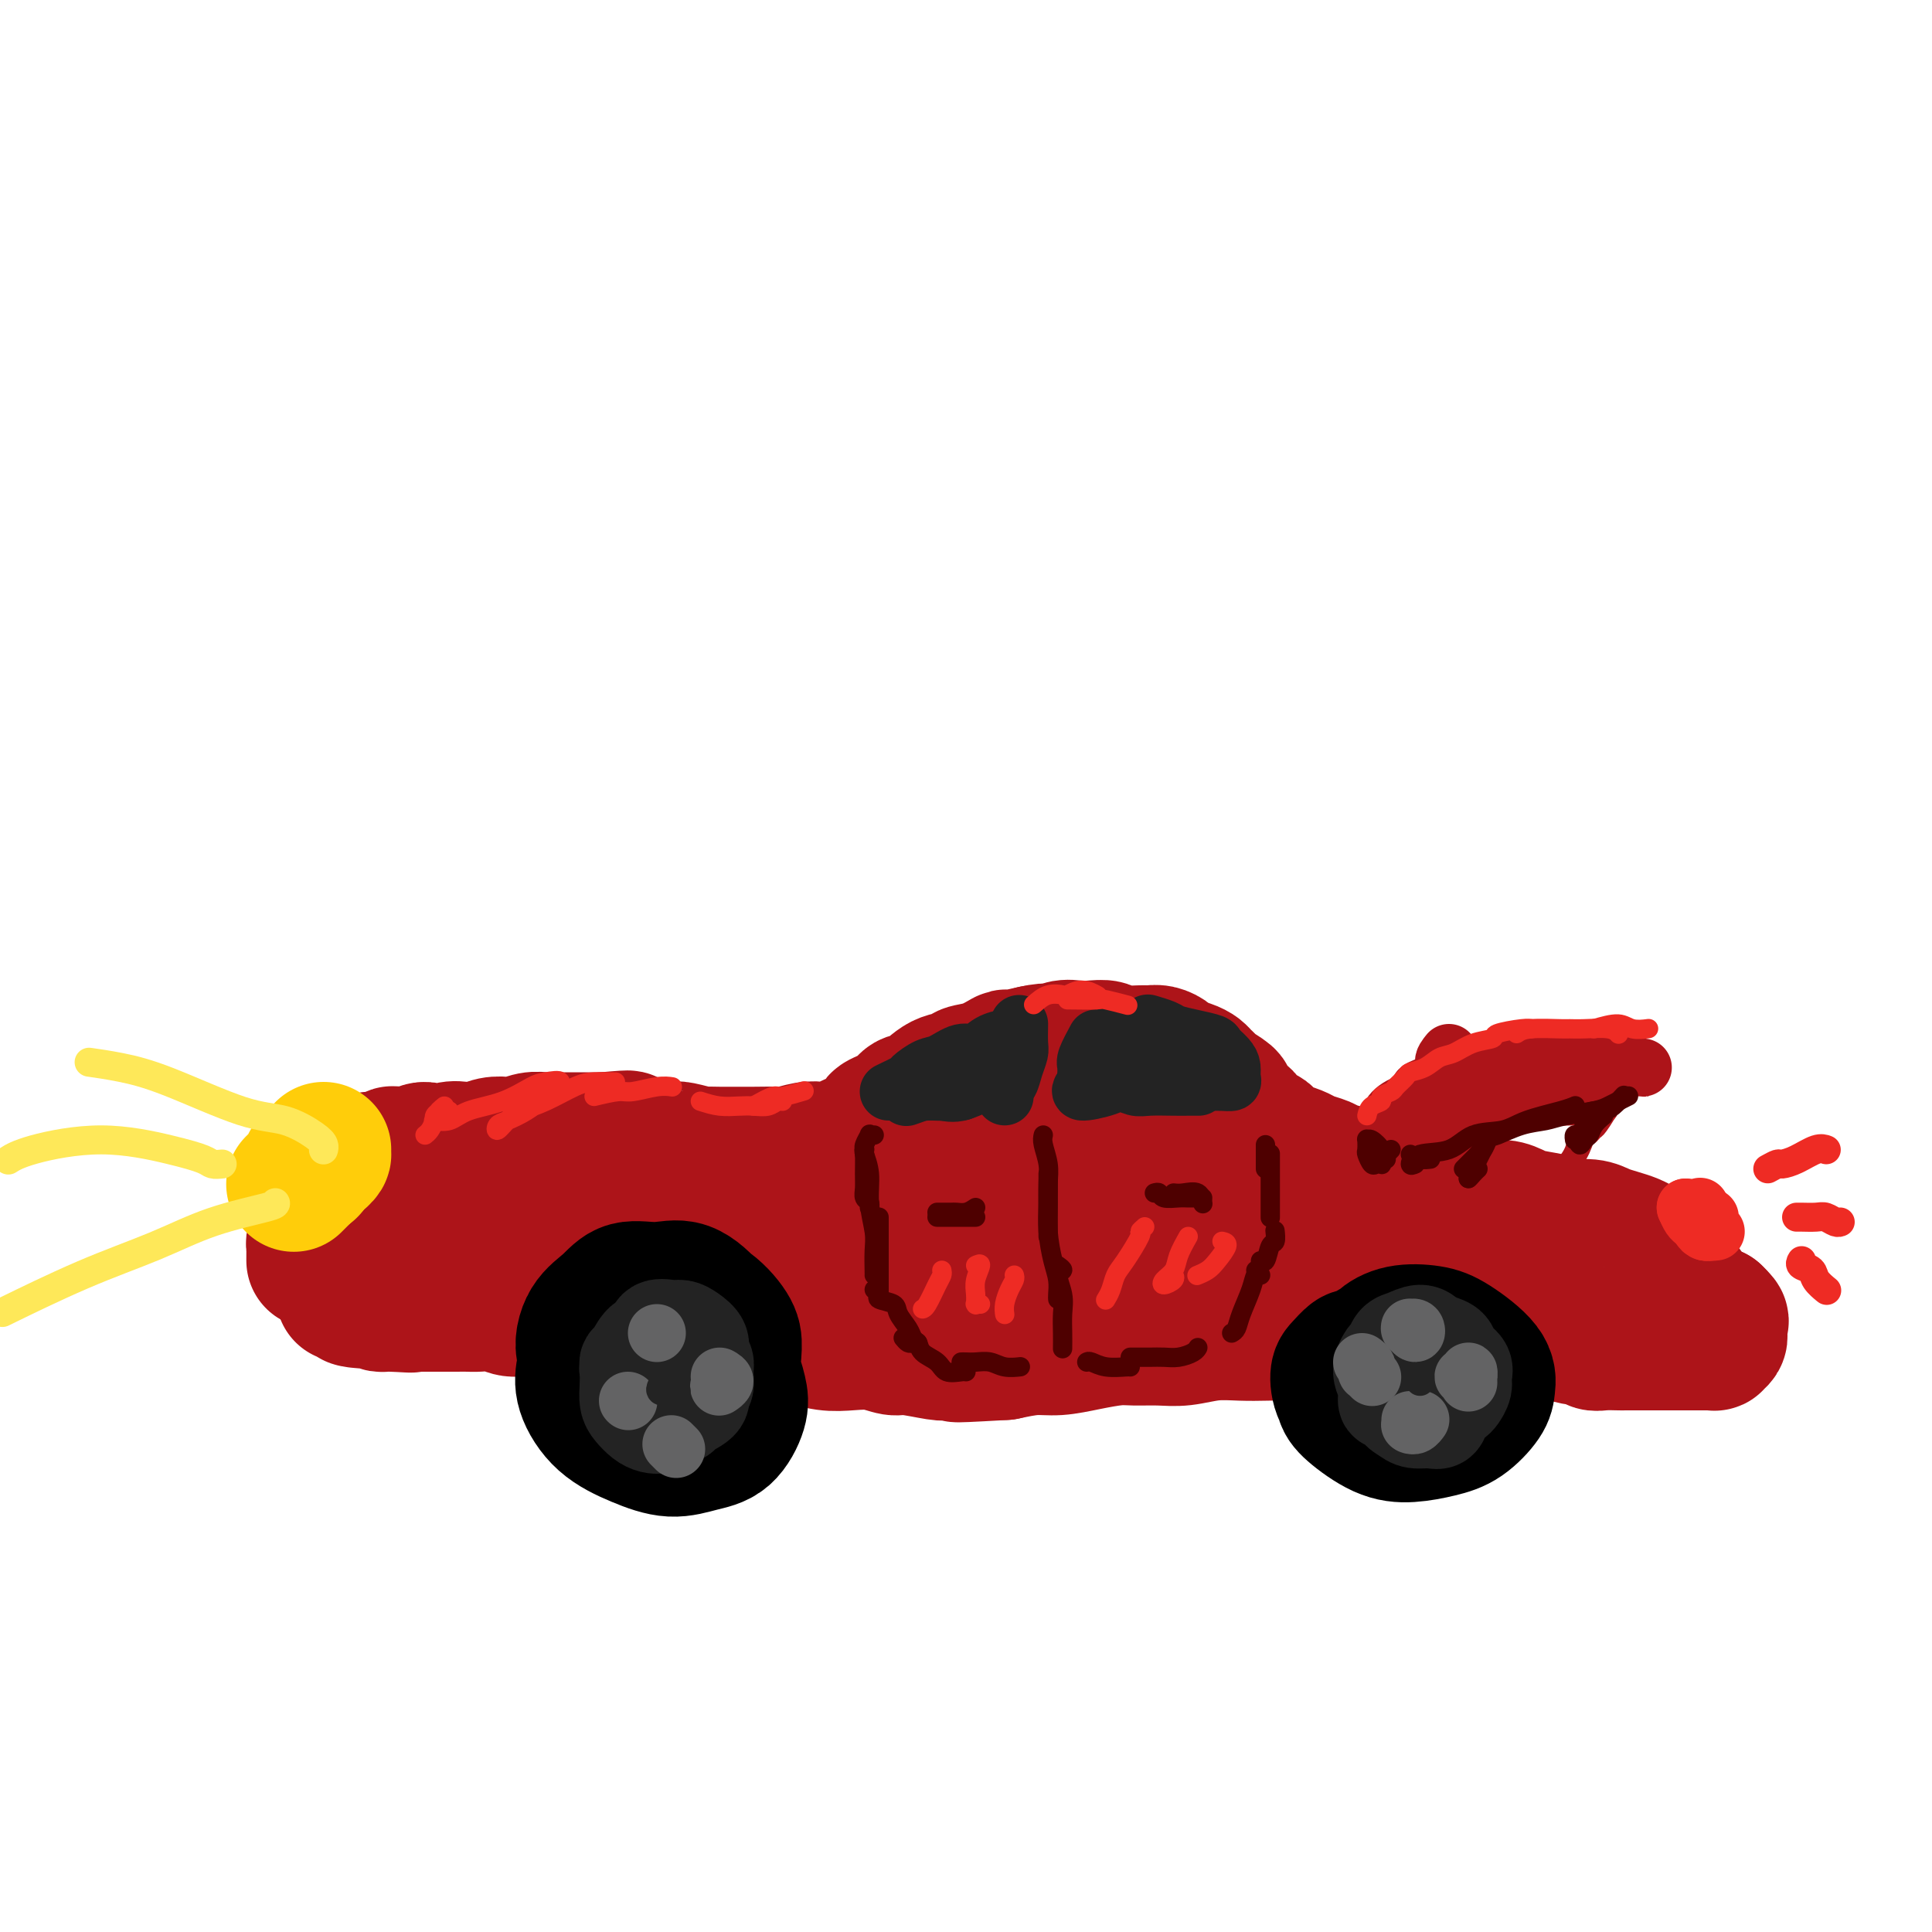 <svg viewBox='0 0 400 400' version='1.1' xmlns='http://www.w3.org/2000/svg' xmlns:xlink='http://www.w3.org/1999/xlink'><g fill='none' stroke='rgb(173,20,25)' stroke-width='28' stroke-linecap='round' stroke-linejoin='round'><path d='M65,261c0.002,-0.334 0.003,-0.669 0,-1c-0.003,-0.331 -0.012,-0.659 0,-1c0.012,-0.341 0.044,-0.695 0,-1c-0.044,-0.305 -0.162,-0.560 0,-1c0.162,-0.440 0.606,-1.064 1,-2c0.394,-0.936 0.738,-2.185 1,-3c0.262,-0.815 0.440,-1.195 1,-2c0.560,-0.805 1.501,-2.034 2,-3c0.499,-0.966 0.556,-1.669 1,-2c0.444,-0.331 1.275,-0.288 2,-1c0.725,-0.712 1.345,-2.177 2,-3c0.655,-0.823 1.347,-1.004 2,-1c0.653,0.004 1.267,0.192 2,0c0.733,-0.192 1.585,-0.765 2,-1c0.415,-0.235 0.393,-0.133 1,0c0.607,0.133 1.842,0.298 3,0c1.158,-0.298 2.239,-1.060 3,-1c0.761,0.060 1.204,0.940 2,1c0.796,0.060 1.946,-0.702 3,-1c1.054,-0.298 2.011,-0.131 3,0c0.989,0.131 2.011,0.228 3,0c0.989,-0.228 1.944,-0.779 3,-1c1.056,-0.221 2.211,-0.112 3,0c0.789,0.112 1.211,0.226 2,0c0.789,-0.226 1.943,-0.793 3,-1c1.057,-0.207 2.015,-0.056 3,0c0.985,0.056 1.996,0.015 3,0c1.004,-0.015 2.001,-0.004 3,0c0.999,0.004 2.000,0.001 3,0c1.000,-0.001 2.000,-0.001 3,0'/><path d='M125,236c8.332,-0.762 4.162,-0.165 3,0c-1.162,0.165 0.683,-0.100 2,0c1.317,0.100 2.105,0.567 3,1c0.895,0.433 1.898,0.834 3,1c1.102,0.166 2.304,0.097 3,0c0.696,-0.097 0.885,-0.222 2,0c1.115,0.222 3.157,0.792 4,1c0.843,0.208 0.489,0.056 1,0c0.511,-0.056 1.889,-0.014 3,0c1.111,0.014 1.957,0.000 3,0c1.043,-0.000 2.284,0.014 4,0c1.716,-0.014 3.905,-0.055 5,0c1.095,0.055 1.094,0.208 2,0c0.906,-0.208 2.718,-0.777 4,-1c1.282,-0.223 2.032,-0.100 3,0c0.968,0.100 2.152,0.178 3,0c0.848,-0.178 1.358,-0.610 2,-1c0.642,-0.390 1.415,-0.737 2,-1c0.585,-0.263 0.981,-0.442 2,-1c1.019,-0.558 2.660,-1.495 3,-2c0.340,-0.505 -0.619,-0.577 0,-1c0.619,-0.423 2.818,-1.198 4,-2c1.182,-0.802 1.347,-1.630 2,-2c0.653,-0.370 1.794,-0.283 3,-1c1.206,-0.717 2.478,-2.238 4,-3c1.522,-0.762 3.294,-0.764 4,-1c0.706,-0.236 0.347,-0.707 1,-1c0.653,-0.293 2.319,-0.408 4,-1c1.681,-0.592 3.376,-1.659 4,-2c0.624,-0.341 0.178,0.046 1,0c0.822,-0.046 2.911,-0.523 5,-1'/><path d='M214,218c3.763,-0.868 3.670,-0.037 4,0c0.330,0.037 1.082,-0.718 2,-1c0.918,-0.282 2.000,-0.090 3,0c1.000,0.090 1.916,0.077 3,0c1.084,-0.077 2.334,-0.218 3,0c0.666,0.218 0.746,0.793 2,1c1.254,0.207 3.682,0.044 5,0c1.318,-0.044 1.525,0.030 2,0c0.475,-0.030 1.216,-0.163 2,0c0.784,0.163 1.610,0.621 2,1c0.390,0.379 0.343,0.679 1,1c0.657,0.321 2.019,0.662 3,1c0.981,0.338 1.581,0.672 2,1c0.419,0.328 0.658,0.650 1,1c0.342,0.350 0.787,0.727 1,1c0.213,0.273 0.193,0.440 1,1c0.807,0.560 2.440,1.511 3,2c0.560,0.489 0.048,0.516 0,1c-0.048,0.484 0.367,1.426 1,2c0.633,0.574 1.483,0.779 2,1c0.517,0.221 0.700,0.458 1,1c0.300,0.542 0.716,1.388 1,2c0.284,0.612 0.436,0.990 1,1c0.564,0.010 1.539,-0.348 2,0c0.461,0.348 0.407,1.403 1,2c0.593,0.597 1.834,0.737 3,1c1.166,0.263 2.257,0.648 3,1c0.743,0.352 1.137,0.672 2,1c0.863,0.328 2.194,0.665 3,1c0.806,0.335 1.087,0.667 2,1c0.913,0.333 2.456,0.666 4,1'/><path d='M280,243c3.204,1.105 2.714,0.868 3,1c0.286,0.132 1.349,0.632 3,1c1.651,0.368 3.891,0.605 5,1c1.109,0.395 1.086,0.947 2,1c0.914,0.053 2.765,-0.393 4,0c1.235,0.393 1.853,1.625 3,2c1.147,0.375 2.822,-0.107 4,0c1.178,0.107 1.859,0.802 3,1c1.141,0.198 2.741,-0.101 4,0c1.259,0.101 2.178,0.601 3,1c0.822,0.399 1.546,0.698 3,1c1.454,0.302 3.638,0.606 5,1c1.362,0.394 1.902,0.879 3,1c1.098,0.121 2.755,-0.122 4,0c1.245,0.122 2.077,0.610 3,1c0.923,0.390 1.935,0.682 3,1c1.065,0.318 2.182,0.662 3,1c0.818,0.338 1.337,0.672 2,1c0.663,0.328 1.469,0.651 2,1c0.531,0.349 0.786,0.723 1,1c0.214,0.277 0.386,0.456 1,1c0.614,0.544 1.669,1.453 2,2c0.331,0.547 -0.062,0.731 0,1c0.062,0.269 0.580,0.622 1,1c0.420,0.378 0.742,0.780 1,1c0.258,0.220 0.450,0.259 1,1c0.550,0.741 1.457,2.185 2,3c0.543,0.815 0.723,1.002 1,1c0.277,-0.002 0.652,-0.193 1,0c0.348,0.193 0.671,0.769 1,1c0.329,0.231 0.665,0.115 1,0'/><path d='M355,272c2.631,2.502 0.709,1.258 0,1c-0.709,-0.258 -0.204,0.470 0,1c0.204,0.530 0.108,0.863 0,1c-0.108,0.137 -0.229,0.079 0,0c0.229,-0.079 0.808,-0.179 1,0c0.192,0.179 -0.004,0.636 0,1c0.004,0.364 0.209,0.633 0,1c-0.209,0.367 -0.830,0.830 -1,1c-0.170,0.170 0.113,0.045 0,0c-0.113,-0.045 -0.622,-0.012 -1,0c-0.378,0.012 -0.626,0.003 -1,0c-0.374,-0.003 -0.875,-0.001 -1,0c-0.125,0.001 0.127,0.000 0,0c-0.127,-0.000 -0.634,-0.000 -1,0c-0.366,0.000 -0.590,0.000 -1,0c-0.410,-0.000 -1.005,-0.000 -2,0c-0.995,0.000 -2.390,0.000 -3,0c-0.610,-0.000 -0.433,-0.000 -1,0c-0.567,0.000 -1.876,0.000 -3,0c-1.124,-0.000 -2.062,-0.000 -3,0'/><path d='M338,278c-3.157,0.005 -2.549,0.016 -3,0c-0.451,-0.016 -1.962,-0.060 -3,0c-1.038,0.060 -1.605,0.222 -2,0c-0.395,-0.222 -0.619,-0.830 -1,-1c-0.381,-0.170 -0.920,0.098 -2,0c-1.080,-0.098 -2.702,-0.561 -4,-1c-1.298,-0.439 -2.270,-0.853 -3,-1c-0.730,-0.147 -1.216,-0.026 -2,0c-0.784,0.026 -1.867,-0.042 -3,0c-1.133,0.042 -2.317,0.193 -3,0c-0.683,-0.193 -0.866,-0.731 -2,-1c-1.134,-0.269 -3.219,-0.268 -5,0c-1.781,0.268 -3.259,0.804 -5,1c-1.741,0.196 -3.745,0.051 -5,0c-1.255,-0.051 -1.763,-0.010 -3,0c-1.237,0.010 -3.205,-0.011 -5,0c-1.795,0.011 -3.417,0.056 -5,0c-1.583,-0.056 -3.128,-0.211 -5,0c-1.872,0.211 -4.071,0.788 -6,1c-1.929,0.212 -3.590,0.061 -5,0c-1.410,-0.061 -2.571,-0.030 -4,0c-1.429,0.030 -3.127,0.061 -5,0c-1.873,-0.061 -3.920,-0.213 -6,0c-2.080,0.213 -4.193,0.792 -6,1c-1.807,0.208 -3.308,0.046 -5,0c-1.692,-0.046 -3.574,0.026 -5,0c-1.426,-0.026 -2.396,-0.148 -4,0c-1.604,0.148 -3.842,0.565 -6,1c-2.158,0.435 -4.235,0.886 -6,1c-1.765,0.114 -3.219,-0.110 -5,0c-1.781,0.110 -3.891,0.555 -6,1'/><path d='M208,280c-16.164,0.933 -8.073,0.265 -6,0c2.073,-0.265 -1.872,-0.127 -4,0c-2.128,0.127 -2.438,0.244 -4,0c-1.562,-0.244 -4.377,-0.849 -6,-1c-1.623,-0.151 -2.055,0.152 -3,0c-0.945,-0.152 -2.404,-0.758 -4,-1c-1.596,-0.242 -3.330,-0.122 -5,0c-1.670,0.122 -3.277,0.244 -5,0c-1.723,-0.244 -3.562,-0.854 -5,-1c-1.438,-0.146 -2.475,0.172 -4,0c-1.525,-0.172 -3.538,-0.833 -5,-1c-1.462,-0.167 -2.372,0.162 -4,0c-1.628,-0.162 -3.972,-0.813 -6,-1c-2.028,-0.187 -3.738,0.090 -5,0c-1.262,-0.090 -2.077,-0.546 -3,-1c-0.923,-0.454 -1.955,-0.906 -3,-1c-1.045,-0.094 -2.102,0.171 -3,0c-0.898,-0.171 -1.636,-0.777 -3,-1c-1.364,-0.223 -3.354,-0.064 -5,0c-1.646,0.064 -2.948,0.032 -4,0c-1.052,-0.032 -1.855,-0.065 -3,0c-1.145,0.065 -2.632,0.228 -4,0c-1.368,-0.228 -2.617,-0.846 -4,-1c-1.383,-0.154 -2.900,0.155 -4,0c-1.100,-0.155 -1.782,-0.774 -3,-1c-1.218,-0.226 -2.973,-0.061 -4,0c-1.027,0.061 -1.328,0.016 -2,0c-0.672,-0.016 -1.716,-0.004 -3,0c-1.284,0.004 -2.807,0.001 -4,0c-1.193,-0.001 -2.055,-0.000 -3,0c-0.945,0.000 -1.972,0.000 -3,0'/><path d='M84,270c-19.319,-1.543 -5.618,-0.399 -1,0c4.618,0.399 0.152,0.054 -2,0c-2.152,-0.054 -1.991,0.183 -2,0c-0.009,-0.183 -0.187,-0.785 -1,-1c-0.813,-0.215 -2.261,-0.043 -3,0c-0.739,0.043 -0.769,-0.043 -1,0c-0.231,0.043 -0.663,0.215 -1,0c-0.337,-0.215 -0.579,-0.816 -1,-1c-0.421,-0.184 -1.022,0.049 -1,0c0.022,-0.049 0.668,-0.379 1,-1c0.332,-0.621 0.350,-1.532 1,-2c0.650,-0.468 1.930,-0.494 3,-1c1.070,-0.506 1.929,-1.493 3,-2c1.071,-0.507 2.355,-0.533 4,-1c1.645,-0.467 3.652,-1.374 6,-2c2.348,-0.626 5.039,-0.970 7,-1c1.961,-0.030 3.194,0.255 5,0c1.806,-0.255 4.186,-1.049 6,-1c1.814,0.049 3.061,0.941 5,1c1.939,0.059 4.571,-0.716 7,-1c2.429,-0.284 4.656,-0.077 7,0c2.344,0.077 4.805,0.024 7,0c2.195,-0.024 4.123,-0.021 6,0c1.877,0.021 3.704,0.058 6,0c2.296,-0.058 5.060,-0.212 8,0c2.940,0.212 6.056,0.789 9,1c2.944,0.211 5.717,0.057 8,0c2.283,-0.057 4.076,-0.015 6,0c1.924,0.015 3.978,0.004 6,0c2.022,-0.004 4.011,-0.002 6,0'/><path d='M188,258c14.293,0.155 9.525,0.043 9,0c-0.525,-0.043 3.195,-0.015 6,0c2.805,0.015 4.697,0.019 7,0c2.303,-0.019 5.018,-0.060 7,0c1.982,0.060 3.233,0.223 5,0c1.767,-0.223 4.051,-0.830 6,-1c1.949,-0.170 3.563,0.098 5,0c1.437,-0.098 2.699,-0.563 5,-1c2.301,-0.437 5.643,-0.846 8,-1c2.357,-0.154 3.728,-0.053 5,0c1.272,0.053 2.445,0.056 4,0c1.555,-0.056 3.494,-0.173 5,0c1.506,0.173 2.580,0.635 4,1c1.420,0.365 3.187,0.633 5,1c1.813,0.367 3.673,0.834 5,1c1.327,0.166 2.120,0.030 3,0c0.880,-0.030 1.846,0.045 3,0c1.154,-0.045 2.497,-0.208 4,0c1.503,0.208 3.166,0.789 4,1c0.834,0.211 0.840,0.052 1,0c0.160,-0.052 0.473,0.002 1,0c0.527,-0.002 1.268,-0.059 1,0c-0.268,0.059 -1.545,0.234 -2,0c-0.455,-0.234 -0.086,-0.878 -1,-1c-0.914,-0.122 -3.110,0.277 -5,0c-1.890,-0.277 -3.475,-1.230 -6,-2c-2.525,-0.770 -5.989,-1.358 -9,-2c-3.011,-0.642 -5.570,-1.337 -8,-2c-2.430,-0.663 -4.731,-1.294 -8,-2c-3.269,-0.706 -7.505,-1.487 -11,-2c-3.495,-0.513 -6.247,-0.756 -9,-1'/><path d='M232,247c-10.595,-2.265 -7.583,-1.927 -8,-2c-0.417,-0.073 -4.261,-0.556 -7,-1c-2.739,-0.444 -4.371,-0.848 -6,-1c-1.629,-0.152 -3.254,-0.053 -5,0c-1.746,0.053 -3.613,0.059 -5,0c-1.387,-0.059 -2.293,-0.185 -4,0c-1.707,0.185 -4.214,0.680 -6,1c-1.786,0.320 -2.852,0.467 -4,1c-1.148,0.533 -2.378,1.454 -3,2c-0.622,0.546 -0.635,0.718 -1,1c-0.365,0.282 -1.080,0.676 -1,1c0.080,0.324 0.957,0.578 2,1c1.043,0.422 2.251,1.010 4,1c1.749,-0.010 4.037,-0.619 6,-1c1.963,-0.381 3.601,-0.533 5,-1c1.399,-0.467 2.560,-1.250 4,-2c1.440,-0.750 3.158,-1.468 4,-2c0.842,-0.532 0.808,-0.876 1,-1c0.192,-0.124 0.609,-0.026 1,0c0.391,0.026 0.757,-0.019 1,0c0.243,0.019 0.364,0.103 1,0c0.636,-0.103 1.788,-0.392 3,-1c1.212,-0.608 2.486,-1.536 4,-2c1.514,-0.464 3.269,-0.464 5,-1c1.731,-0.536 3.437,-1.607 5,-2c1.563,-0.393 2.983,-0.106 4,0c1.017,0.106 1.632,0.031 3,0c1.368,-0.031 3.490,-0.019 5,0c1.510,0.019 2.406,0.043 3,0c0.594,-0.043 0.884,-0.155 1,0c0.116,0.155 0.058,0.578 0,1'/><path d='M244,239c2.488,0.155 0.708,0.042 -1,0c-1.708,-0.042 -3.345,-0.012 -4,0c-0.655,0.012 -0.327,0.006 0,0'/></g>
<g fill='none' stroke='rgb(255,205,10)' stroke-width='28' stroke-linecap='round' stroke-linejoin='round'><path d='M64,242c0.000,0.000 0.100,0.100 0.1,0.1'/><path d='M67,238c-0.353,0.345 -0.707,0.690 -1,1c-0.293,0.310 -0.527,0.584 -1,1c-0.473,0.416 -1.187,0.975 -1,1c0.187,0.025 1.274,-0.485 2,-1c0.726,-0.515 1.091,-1.034 1,-1c-0.091,0.034 -0.638,0.622 -1,1c-0.362,0.378 -0.540,0.544 -1,1c-0.460,0.456 -1.201,1.200 -2,2c-0.799,0.800 -1.657,1.657 -2,2c-0.343,0.343 -0.172,0.171 0,0'/></g>
<g fill='none' stroke='rgb(238,43,36)' stroke-width='12' stroke-linecap='round' stroke-linejoin='round'><path d='M354,252c-0.843,-0.007 -1.686,-0.013 -2,0c-0.314,0.013 -0.100,0.046 0,0c0.100,-0.046 0.087,-0.170 0,0c-0.087,0.170 -0.247,0.634 0,1c0.247,0.366 0.901,0.634 1,1c0.099,0.366 -0.358,0.829 0,1c0.358,0.171 1.531,0.049 2,0c0.469,-0.049 0.235,-0.024 0,0'/><path d='M352,250c0.002,0.047 0.003,0.093 0,0c-0.003,-0.093 -0.011,-0.326 0,0c0.011,0.326 0.042,1.212 0,2c-0.042,0.788 -0.156,1.479 0,2c0.156,0.521 0.580,0.871 1,1c0.420,0.129 0.834,0.037 1,0c0.166,-0.037 0.083,-0.018 0,0'/><path d='M349,250c0.340,0.762 0.679,1.525 1,2c0.321,0.475 0.622,0.663 1,1c0.378,0.337 0.833,0.821 1,1c0.167,0.179 0.048,0.051 0,0c-0.048,-0.051 -0.024,-0.026 0,0'/><path d='M349,250c0.196,0.310 0.393,0.619 1,1c0.607,0.381 1.625,0.833 2,1c0.375,0.167 0.107,0.048 0,0c-0.107,-0.048 -0.054,-0.024 0,0'/></g>
<g fill='none' stroke='rgb(35,35,35)' stroke-width='12' stroke-linecap='round' stroke-linejoin='round'><path d='M184,226c1.651,-0.789 3.303,-1.578 4,-2c0.697,-0.422 0.441,-0.475 1,-1c0.559,-0.525 1.934,-1.520 3,-2c1.066,-0.480 1.824,-0.444 3,-1c1.176,-0.556 2.771,-1.704 4,-2c1.229,-0.296 2.092,0.261 3,0c0.908,-0.261 1.860,-1.339 3,-2c1.140,-0.661 2.469,-0.903 3,-1c0.531,-0.097 0.266,-0.048 0,0'/><path d='M211,212c-0.024,1.532 -0.049,3.065 0,4c0.049,0.935 0.171,1.274 0,2c-0.171,0.726 -0.634,1.841 -1,3c-0.366,1.159 -0.634,2.362 -1,3c-0.366,0.638 -0.829,0.710 -1,1c-0.171,0.290 -0.049,0.797 0,1c0.049,0.203 0.024,0.101 0,0'/><path d='M208,227c-0.686,-1.494 -1.372,-2.989 -3,-3c-1.628,-0.011 -4.199,1.461 -6,2c-1.801,0.539 -2.831,0.145 -4,0c-1.169,-0.145 -2.477,-0.041 -3,0c-0.523,0.041 -0.262,0.021 0,0'/><path d='M199,226c-2.399,0.030 -4.798,0.060 -6,0c-1.202,-0.060 -1.208,-0.208 -2,0c-0.792,0.208 -2.369,0.774 -3,1c-0.631,0.226 -0.315,0.113 0,0'/><path d='M226,218c0.113,1.185 0.226,2.369 0,3c-0.226,0.631 -0.792,0.708 -1,1c-0.208,0.292 -0.060,0.798 0,1c0.060,0.202 0.030,0.101 0,0'/><path d='M227,215c-0.828,1.537 -1.655,3.075 -2,4c-0.345,0.925 -0.207,1.238 0,2c0.207,0.762 0.482,1.973 0,3c-0.482,1.027 -1.719,1.869 -1,2c0.719,0.131 3.396,-0.448 5,-1c1.604,-0.552 2.134,-1.076 3,-1c0.866,0.076 2.068,0.752 3,1c0.932,0.248 1.595,0.066 3,0c1.405,-0.066 3.552,-0.018 5,0c1.448,0.018 2.198,0.005 3,0c0.802,-0.005 1.658,-0.001 2,0c0.342,0.001 0.171,0.001 0,0'/><path d='M250,224c1.040,-0.017 2.081,-0.035 3,0c0.919,0.035 1.717,0.122 2,0c0.283,-0.122 0.051,-0.452 0,-1c-0.051,-0.548 0.080,-1.313 0,-2c-0.080,-0.687 -0.371,-1.298 -1,-2c-0.629,-0.702 -1.595,-1.497 -2,-2c-0.405,-0.503 -0.249,-0.713 -1,-1c-0.751,-0.287 -2.408,-0.652 -4,-1c-1.592,-0.348 -3.117,-0.681 -4,-1c-0.883,-0.319 -1.122,-0.624 -2,-1c-0.878,-0.376 -2.394,-0.822 -3,-1c-0.606,-0.178 -0.303,-0.089 0,0'/><path d='M242,217c-1.116,-0.724 -2.233,-1.448 -3,-2c-0.767,-0.552 -1.185,-0.931 -2,-1c-0.815,-0.069 -2.027,0.174 -3,0c-0.973,-0.174 -1.707,-0.764 -2,-1c-0.293,-0.236 -0.147,-0.118 0,0'/><path d='M238,213c-2.000,0.844 -4.000,1.689 -5,2c-1.000,0.311 -1.000,0.089 -1,0c0.000,-0.089 0.000,-0.044 0,0'/><path d='M232,215c0.000,0.000 0.100,0.100 0.1,0.1'/></g>
<g fill='none' stroke='rgb(0,0,0)' stroke-width='28' stroke-linecap='round' stroke-linejoin='round'><path d='M148,273c0.004,-0.387 0.007,-0.775 -1,-2c-1.007,-1.225 -3.026,-3.289 -5,-4c-1.974,-0.711 -3.905,-0.070 -6,0c-2.095,0.070 -4.354,-0.433 -6,0c-1.646,0.433 -2.680,1.800 -4,3c-1.320,1.200 -2.927,2.234 -4,4c-1.073,1.766 -1.612,4.266 -1,6c0.612,1.734 2.375,2.704 4,4c1.625,1.296 3.111,2.918 5,4c1.889,1.082 4.181,1.622 7,2c2.819,0.378 6.167,0.592 8,0c1.833,-0.592 2.152,-1.989 3,-3c0.848,-1.011 2.224,-1.634 3,-3c0.776,-1.366 0.953,-3.473 1,-5c0.047,-1.527 -0.036,-2.473 -1,-4c-0.964,-1.527 -2.807,-3.635 -5,-5c-2.193,-1.365 -4.734,-1.986 -7,-2c-2.266,-0.014 -4.256,0.581 -6,1c-1.744,0.419 -3.242,0.664 -5,2c-1.758,1.336 -3.775,3.765 -5,6c-1.225,2.235 -1.659,4.278 -2,6c-0.341,1.722 -0.588,3.124 0,5c0.588,1.876 2.012,4.226 4,6c1.988,1.774 4.540,2.971 7,4c2.460,1.029 4.828,1.890 7,2c2.172,0.110 4.147,-0.531 6,-1c1.853,-0.469 3.582,-0.767 5,-2c1.418,-1.233 2.524,-3.403 3,-5c0.476,-1.597 0.320,-2.622 0,-4c-0.320,-1.378 -0.806,-3.108 -2,-5c-1.194,-1.892 -3.097,-3.946 -5,-6'/><path d='M146,277c-2.076,-2.298 -3.765,-2.542 -6,-3c-2.235,-0.458 -5.016,-1.130 -7,-1c-1.984,0.130 -3.170,1.061 -4,2c-0.830,0.939 -1.305,1.886 -2,3c-0.695,1.114 -1.610,2.395 -1,4c0.610,1.605 2.746,3.535 4,5c1.254,1.465 1.627,2.464 3,3c1.373,0.536 3.746,0.607 6,0c2.254,-0.607 4.389,-1.893 6,-3c1.611,-1.107 2.699,-2.036 3,-3c0.301,-0.964 -0.183,-1.964 -1,-3c-0.817,-1.036 -1.967,-2.110 -4,-3c-2.033,-0.890 -4.951,-1.598 -7,-2c-2.049,-0.402 -3.230,-0.500 -4,0c-0.770,0.500 -1.130,1.596 -1,2c0.130,0.404 0.752,0.115 1,0c0.248,-0.115 0.124,-0.058 0,0'/><path d='M281,281c-0.229,-0.194 -0.457,-0.387 -1,0c-0.543,0.387 -1.399,1.355 -2,2c-0.601,0.645 -0.947,0.967 -1,2c-0.053,1.033 0.188,2.777 1,4c0.812,1.223 2.194,1.926 4,3c1.806,1.074 4.037,2.518 6,3c1.963,0.482 3.658,0.002 5,0c1.342,-0.002 2.333,0.474 4,0c1.667,-0.474 4.012,-1.899 5,-3c0.988,-1.101 0.618,-1.879 1,-3c0.382,-1.121 1.516,-2.585 1,-4c-0.516,-1.415 -2.682,-2.782 -4,-4c-1.318,-1.218 -1.789,-2.287 -3,-3c-1.211,-0.713 -3.162,-1.072 -5,-1c-1.838,0.072 -3.561,0.573 -5,1c-1.439,0.427 -2.592,0.780 -4,2c-1.408,1.220 -3.071,3.308 -4,5c-0.929,1.692 -1.124,2.986 -1,4c0.124,1.014 0.566,1.746 2,3c1.434,1.254 3.859,3.031 6,4c2.141,0.969 3.999,1.131 6,1c2.001,-0.131 4.145,-0.553 6,-1c1.855,-0.447 3.420,-0.917 5,-2c1.580,-1.083 3.173,-2.777 4,-4c0.827,-1.223 0.886,-1.976 1,-3c0.114,-1.024 0.283,-2.321 -1,-4c-1.283,-1.679 -4.017,-3.740 -6,-5c-1.983,-1.260 -3.217,-1.719 -5,-2c-1.783,-0.281 -4.117,-0.385 -6,0c-1.883,0.385 -3.315,1.257 -4,2c-0.685,0.743 -0.624,1.355 -1,2c-0.376,0.645 -1.188,1.322 -2,2'/><path d='M283,282c-1.228,2.060 -0.797,4.210 0,6c0.797,1.790 1.961,3.221 3,4c1.039,0.779 1.952,0.908 4,1c2.048,0.092 5.232,0.148 7,0c1.768,-0.148 2.121,-0.500 3,-1c0.879,-0.500 2.282,-1.150 3,-2c0.718,-0.850 0.749,-1.902 0,-3c-0.749,-1.098 -2.278,-2.242 -4,-3c-1.722,-0.758 -3.637,-1.131 -5,-1c-1.363,0.131 -2.175,0.766 -3,1c-0.825,0.234 -1.664,0.067 -2,0c-0.336,-0.067 -0.168,-0.033 0,0'/></g>
<g fill='none' stroke='rgb(78,0,0)' stroke-width='4' stroke-linecap='round' stroke-linejoin='round'><path d='M216,235c-0.113,0.483 -0.226,0.967 0,2c0.226,1.033 0.793,2.617 1,4c0.207,1.383 0.056,2.567 0,4c-0.056,1.433 -0.015,3.116 0,5c0.015,1.884 0.004,3.969 0,5c-0.004,1.031 -0.001,1.009 0,1c0.001,-0.009 0.001,-0.004 0,0'/><path d='M217,243c-0.006,-0.003 -0.012,-0.006 0,1c0.012,1.006 0.042,3.022 0,5c-0.042,1.978 -0.155,3.917 0,6c0.155,2.083 0.577,4.310 1,6c0.423,1.690 0.845,2.845 1,4c0.155,1.155 0.042,2.311 0,3c-0.042,0.689 -0.012,0.911 0,1c0.012,0.089 0.006,0.044 0,0'/><path d='M219,262c0.566,0.405 1.132,0.810 1,1c-0.132,0.190 -0.964,0.163 -1,1c-0.036,0.837 0.722,2.536 1,4c0.278,1.464 0.074,2.691 0,4c-0.074,1.309 -0.020,2.698 0,4c0.020,1.302 0.006,2.515 0,3c-0.006,0.485 -0.003,0.243 0,0'/><path d='M225,282c0.196,-0.113 0.392,-0.226 1,0c0.608,0.226 1.627,0.793 3,1c1.373,0.207 3.100,0.056 4,0c0.900,-0.056 0.971,-0.016 1,0c0.029,0.016 0.014,0.008 0,0'/><path d='M234,281c0.156,-0.002 0.311,-0.003 1,0c0.689,0.003 1.911,0.011 3,0c1.089,-0.011 2.043,-0.042 3,0c0.957,0.042 1.916,0.156 3,0c1.084,-0.156 2.292,-0.580 3,-1c0.708,-0.420 0.917,-0.834 1,-1c0.083,-0.166 0.042,-0.083 0,0'/><path d='M255,276c0.364,-0.210 0.728,-0.421 1,-1c0.272,-0.579 0.451,-1.528 1,-3c0.549,-1.472 1.467,-3.467 2,-5c0.533,-1.533 0.682,-2.605 1,-3c0.318,-0.395 0.805,-0.113 1,0c0.195,0.113 0.097,0.056 0,0'/><path d='M260,263c0.447,-0.286 0.894,-0.572 1,-1c0.106,-0.428 -0.129,-0.998 0,-1c0.129,-0.002 0.623,0.563 1,0c0.377,-0.563 0.637,-2.254 1,-3c0.363,-0.746 0.828,-0.547 1,-1c0.172,-0.453 0.049,-1.558 0,-2c-0.049,-0.442 -0.025,-0.221 0,0'/><path d='M263,252c0.000,0.102 0.000,0.204 0,0c0.000,-0.204 0.000,-0.715 0,-1c0.000,-0.285 0.000,-0.343 0,-1c0.000,-0.657 0.000,-1.914 0,-3c0.000,-1.086 0.000,-2.003 0,-3c0.000,-0.997 0.000,-2.076 0,-3c0.000,-0.924 0.000,-1.693 0,-2c0.000,-0.307 0.000,-0.154 0,0'/><path d='M262,242c0.000,-0.219 0.000,-0.437 0,-1c0.000,-0.563 0.000,-1.470 0,-2c0.000,-0.530 0.000,-0.681 0,-1c0.000,-0.319 0.000,-0.805 0,-1c-0.000,-0.195 0.000,-0.097 0,0'/><path d='M181,235c-0.453,0.052 -0.906,0.103 -1,0c-0.094,-0.103 0.171,-0.362 0,0c-0.171,0.362 -0.779,1.344 -1,2c-0.221,0.656 -0.055,0.988 0,2c0.055,1.012 0.001,2.706 0,4c-0.001,1.294 0.052,2.189 0,3c-0.052,0.811 -0.210,1.537 0,2c0.210,0.463 0.787,0.663 1,1c0.213,0.337 0.061,0.811 0,1c-0.061,0.189 -0.030,0.095 0,0'/><path d='M179,238c0.033,-0.029 0.065,-0.059 0,0c-0.065,0.059 -0.228,0.205 0,1c0.228,0.795 0.846,2.237 1,4c0.154,1.763 -0.155,3.845 0,6c0.155,2.155 0.774,4.381 1,6c0.226,1.619 0.061,2.630 0,4c-0.061,1.370 -0.016,3.100 0,4c0.016,0.900 0.005,0.972 0,1c-0.005,0.028 -0.002,0.014 0,0'/><path d='M182,252c0.000,1.032 0.000,2.063 0,3c0.000,0.937 0.000,1.779 0,3c0.000,1.221 0.000,2.822 0,4c0.000,1.178 0.000,1.932 0,3c0.000,1.068 -0.000,2.448 0,3c0.000,0.552 0.000,0.276 0,0'/><path d='M181,267c0.509,0.329 1.019,0.658 1,1c-0.019,0.342 -0.566,0.697 0,1c0.566,0.303 2.247,0.554 3,1c0.753,0.446 0.580,1.086 1,2c0.420,0.914 1.432,2.101 2,3c0.568,0.899 0.691,1.511 1,2c0.309,0.489 0.802,0.854 1,1c0.198,0.146 0.099,0.073 0,0'/><path d='M187,277c0.337,0.410 0.675,0.819 1,1c0.325,0.181 0.638,0.133 1,0c0.362,-0.133 0.773,-0.351 1,0c0.227,0.351 0.271,1.271 1,2c0.729,0.729 2.143,1.267 3,2c0.857,0.733 1.158,1.660 2,2c0.842,0.340 2.227,0.091 3,0c0.773,-0.091 0.935,-0.026 1,0c0.065,0.026 0.032,0.013 0,0'/><path d='M199,282c0.269,-0.008 0.539,-0.016 1,0c0.461,0.016 1.115,0.057 2,0c0.885,-0.057 2.002,-0.211 3,0c0.998,0.211 1.876,0.789 3,1c1.124,0.211 2.495,0.057 3,0c0.505,-0.057 0.144,-0.016 0,0c-0.144,0.016 -0.072,0.008 0,0'/><path d='M202,250c-0.635,0.423 -1.270,0.845 -2,1c-0.730,0.155 -1.555,0.041 -2,0c-0.445,-0.041 -0.511,-0.011 -1,0c-0.489,0.011 -1.401,0.003 -2,0c-0.599,-0.003 -0.885,-0.001 -1,0c-0.115,0.001 -0.057,0.000 0,0'/><path d='M202,252c-1.094,0.000 -2.188,0.000 -3,0c-0.812,0.000 -1.341,0.000 -2,0c-0.659,0.000 -1.447,0.000 -2,0c-0.553,0.000 -0.872,0.000 -1,0c-0.128,-0.000 -0.064,0.000 0,0'/><path d='M239,247c0.388,-0.113 0.776,-0.226 1,0c0.224,0.226 0.284,0.793 1,1c0.716,0.207 2.087,0.056 3,0c0.913,-0.056 1.368,-0.015 2,0c0.632,0.015 1.439,0.004 2,0c0.561,-0.004 0.874,-0.001 1,0c0.126,0.001 0.063,0.001 0,0'/><path d='M243,247c0.536,0.060 1.071,0.119 2,0c0.929,-0.119 2.250,-0.417 3,0c0.750,0.417 0.929,1.548 1,2c0.071,0.452 0.036,0.226 0,0'/></g>
<g fill='none' stroke='rgb(173,20,25)' stroke-width='4' stroke-linecap='round' stroke-linejoin='round'><path d='M302,240c-0.261,-0.014 -0.522,-0.027 -1,1c-0.478,1.027 -1.173,3.096 -1,3c0.173,-0.096 1.214,-2.356 2,-4c0.786,-1.644 1.318,-2.672 2,-4c0.682,-1.328 1.514,-2.958 2,-4c0.486,-1.042 0.625,-1.497 1,-2c0.375,-0.503 0.985,-1.054 1,-1c0.015,0.054 -0.564,0.714 -1,1c-0.436,0.286 -0.728,0.199 -1,1c-0.272,0.801 -0.524,2.489 -1,4c-0.476,1.511 -1.175,2.845 -2,4c-0.825,1.155 -1.774,2.132 -2,3c-0.226,0.868 0.272,1.627 0,2c-0.272,0.373 -1.314,0.361 -1,0c0.314,-0.361 1.983,-1.070 3,-2c1.017,-0.930 1.380,-2.079 2,-4c0.620,-1.921 1.496,-4.612 2,-6c0.504,-1.388 0.636,-1.474 1,-2c0.364,-0.526 0.960,-1.493 1,-2c0.040,-0.507 -0.476,-0.554 -1,0c-0.524,0.554 -1.056,1.711 -2,3c-0.944,1.289 -2.300,2.712 -3,4c-0.700,1.288 -0.743,2.441 -1,3c-0.257,0.559 -0.728,0.523 -1,1c-0.272,0.477 -0.346,1.468 0,1c0.346,-0.468 1.113,-2.393 2,-4c0.887,-1.607 1.893,-2.894 3,-4c1.107,-1.106 2.316,-2.030 3,-3c0.684,-0.970 0.842,-1.985 1,-3'/><path d='M310,226c1.129,-2.103 -1.050,1.639 -2,3c-0.950,1.361 -0.672,0.340 -1,1c-0.328,0.660 -1.263,2.999 -2,5c-0.737,2.001 -1.278,3.663 -2,5c-0.722,1.337 -1.626,2.350 -2,3c-0.374,0.650 -0.219,0.937 0,1c0.219,0.063 0.504,-0.099 1,-1c0.496,-0.901 1.205,-2.540 2,-4c0.795,-1.460 1.676,-2.739 2,-4c0.324,-1.261 0.093,-2.503 0,-3c-0.093,-0.497 -0.046,-0.248 0,0'/><path d='M323,242c1.173,-1.103 2.346,-2.207 3,-3c0.654,-0.793 0.790,-1.276 1,-2c0.210,-0.724 0.494,-1.689 1,-2c0.506,-0.311 1.232,0.031 1,0c-0.232,-0.031 -1.424,-0.434 -2,0c-0.576,0.434 -0.537,1.706 -1,3c-0.463,1.294 -1.427,2.610 -2,3c-0.573,0.390 -0.754,-0.146 -1,0c-0.246,0.146 -0.556,0.974 0,1c0.556,0.026 1.979,-0.751 3,-2c1.021,-1.249 1.640,-2.969 2,-4c0.360,-1.031 0.461,-1.373 1,-2c0.539,-0.627 1.516,-1.538 2,-2c0.484,-0.462 0.475,-0.474 0,0c-0.475,0.474 -1.417,1.435 -2,2c-0.583,0.565 -0.807,0.735 -1,1c-0.193,0.265 -0.356,0.623 0,0c0.356,-0.623 1.229,-2.229 2,-3c0.771,-0.771 1.438,-0.708 2,-1c0.562,-0.292 1.018,-0.941 1,-1c-0.018,-0.059 -0.509,0.470 -1,1'/><path d='M332,231c1.214,-1.292 -0.252,0.978 -1,2c-0.748,1.022 -0.778,0.796 -1,1c-0.222,0.204 -0.634,0.839 -1,1c-0.366,0.161 -0.685,-0.151 0,-1c0.685,-0.849 2.373,-2.234 3,-3c0.627,-0.766 0.192,-0.913 0,-1c-0.192,-0.087 -0.143,-0.115 0,0c0.143,0.115 0.378,0.371 0,1c-0.378,0.629 -1.371,1.631 -2,2c-0.629,0.369 -0.894,0.105 -1,0c-0.106,-0.105 -0.053,-0.053 0,0'/><path d='M301,226c2.400,-0.311 4.800,-0.622 7,-1c2.200,-0.378 4.200,-0.822 5,-1c0.800,-0.178 0.400,-0.089 0,0'/></g>
<g fill='none' stroke='rgb(173,20,25)' stroke-width='12' stroke-linecap='round' stroke-linejoin='round'><path d='M300,218c-0.612,0.762 -1.225,1.525 -1,2c0.225,0.475 1.287,0.663 2,1c0.713,0.337 1.077,0.821 2,1c0.923,0.179 2.407,0.051 3,0c0.593,-0.051 0.297,-0.026 0,0'/><path d='M298,227c-1.817,0.286 -3.633,0.572 -3,1c0.633,0.428 3.716,0.998 6,1c2.284,0.002 3.769,-0.566 5,-1c1.231,-0.434 2.208,-0.735 4,-1c1.792,-0.265 4.400,-0.493 7,-1c2.600,-0.507 5.193,-1.293 7,-2c1.807,-0.707 2.827,-1.335 4,-2c1.173,-0.665 2.498,-1.367 1,-1c-1.498,0.367 -5.819,1.805 -9,3c-3.181,1.195 -5.222,2.148 -7,3c-1.778,0.852 -3.294,1.602 -5,2c-1.706,0.398 -3.603,0.444 -5,1c-1.397,0.556 -2.293,1.621 -3,2c-0.707,0.379 -1.226,0.071 -1,0c0.226,-0.071 1.197,0.093 1,0c-0.197,-0.093 -1.562,-0.445 0,-1c1.562,-0.555 6.050,-1.312 9,-2c2.950,-0.688 4.361,-1.306 6,-2c1.639,-0.694 3.508,-1.465 5,-2c1.492,-0.535 2.609,-0.835 4,-1c1.391,-0.165 3.057,-0.196 2,0c-1.057,0.196 -4.836,0.619 -7,1c-2.164,0.381 -2.714,0.721 -4,1c-1.286,0.279 -3.308,0.498 -6,1c-2.692,0.502 -6.055,1.286 -9,2c-2.945,0.714 -5.473,1.357 -8,2'/><path d='M292,231c-5.555,1.057 -3.442,0.200 -3,0c0.442,-0.200 -0.788,0.259 -1,0c-0.212,-0.259 0.595,-1.235 2,-2c1.405,-0.765 3.410,-1.318 6,-2c2.590,-0.682 5.767,-1.493 9,-2c3.233,-0.507 6.523,-0.709 10,-1c3.477,-0.291 7.141,-0.670 10,-1c2.859,-0.330 4.911,-0.610 7,-1c2.089,-0.390 4.213,-0.889 6,-1c1.787,-0.111 3.236,0.166 2,0c-1.236,-0.166 -5.156,-0.774 -7,-1c-1.844,-0.226 -1.611,-0.069 -3,0c-1.389,0.069 -4.400,0.050 -7,0c-2.600,-0.050 -4.790,-0.129 -8,0c-3.210,0.129 -7.440,0.468 -10,1c-2.560,0.532 -3.448,1.258 -5,2c-1.552,0.742 -3.767,1.501 -5,2c-1.233,0.499 -1.484,0.739 -1,1c0.484,0.261 1.703,0.542 2,1c0.297,0.458 -0.330,1.091 2,1c2.330,-0.091 7.616,-0.906 11,-1c3.384,-0.094 4.867,0.535 7,0c2.133,-0.535 4.917,-2.233 7,-3c2.083,-0.767 3.466,-0.601 5,-1c1.534,-0.399 3.218,-1.361 1,-1c-2.218,0.361 -8.337,2.045 -12,3c-3.663,0.955 -4.871,1.180 -8,2c-3.129,0.820 -8.180,2.234 -11,3c-2.820,0.766 -3.410,0.883 -4,1'/><path d='M294,231c-5.789,1.291 -3.263,0.518 -1,0c2.263,-0.518 4.261,-0.780 5,-1c0.739,-0.220 0.220,-0.399 2,-1c1.780,-0.601 5.861,-1.625 10,-2c4.139,-0.375 8.336,-0.100 11,0c2.664,0.100 3.794,0.027 5,0c1.206,-0.027 2.487,-0.008 3,0c0.513,0.008 0.256,0.004 0,0'/></g>
<g fill='none' stroke='rgb(78,0,0)' stroke-width='4' stroke-linecap='round' stroke-linejoin='round'><path d='M292,239c0.622,0.422 1.244,0.844 2,1c0.756,0.156 1.644,0.044 2,0c0.356,-0.044 0.178,-0.022 0,0'/><path d='M293,241c-0.497,0.219 -0.993,0.439 -1,0c-0.007,-0.439 0.476,-1.535 2,-2c1.524,-0.465 4.088,-0.299 6,-1c1.912,-0.701 3.171,-2.268 5,-3c1.829,-0.732 4.228,-0.627 6,-1c1.772,-0.373 2.918,-1.224 5,-2c2.082,-0.776 5.099,-1.478 7,-2c1.901,-0.522 2.686,-0.863 3,-1c0.314,-0.137 0.157,-0.068 0,0'/><path d='M309,235c-0.013,0.203 -0.026,0.405 1,0c1.026,-0.405 3.090,-1.418 5,-2c1.910,-0.582 3.666,-0.733 5,-1c1.334,-0.267 2.246,-0.650 4,-1c1.754,-0.350 4.351,-0.668 6,-1c1.649,-0.332 2.349,-0.676 3,-1c0.651,-0.324 1.252,-0.626 2,-1c0.748,-0.374 1.642,-0.821 2,-1c0.358,-0.179 0.179,-0.089 0,0'/><path d='M327,231c1.086,-0.437 2.172,-0.874 3,-1c0.828,-0.126 1.397,0.059 2,0c0.603,-0.059 1.239,-0.362 2,-1c0.761,-0.638 1.646,-1.611 2,-2c0.354,-0.389 0.177,-0.195 0,0'/><path d='M287,240c-0.475,-0.371 -0.950,-0.742 -1,-1c-0.050,-0.258 0.327,-0.402 0,-1c-0.327,-0.598 -1.356,-1.651 -2,-2c-0.644,-0.349 -0.902,0.005 -1,0c-0.098,-0.005 -0.038,-0.369 0,0c0.038,0.369 0.052,1.472 0,2c-0.052,0.528 -0.171,0.482 0,1c0.171,0.518 0.634,1.600 1,2c0.366,0.400 0.637,0.119 1,0c0.363,-0.119 0.819,-0.074 1,0c0.181,0.074 0.087,0.177 0,0c-0.087,-0.177 -0.168,-0.635 0,-1c0.168,-0.365 0.584,-0.637 1,-1c0.416,-0.363 0.833,-0.818 1,-1c0.167,-0.182 0.083,-0.091 0,0'/><path d='M332,231c-0.755,0.637 -1.510,1.273 -2,2c-0.490,0.727 -0.716,1.543 -1,2c-0.284,0.457 -0.626,0.553 -1,1c-0.374,0.447 -0.781,1.243 -1,1c-0.219,-0.243 -0.251,-1.527 0,-2c0.251,-0.473 0.786,-0.135 1,0c0.214,0.135 0.107,0.068 0,0'/><path d='M328,233c0.542,-0.514 1.084,-1.029 1,-1c-0.084,0.029 -0.793,0.600 -1,1c-0.207,0.400 0.088,0.629 0,1c-0.088,0.371 -0.560,0.883 -1,1c-0.440,0.117 -0.849,-0.161 -1,0c-0.151,0.161 -0.043,0.760 0,1c0.043,0.240 0.022,0.120 0,0'/><path d='M308,236c-0.332,0.786 -0.663,1.572 -1,2c-0.337,0.428 -0.679,0.497 -1,1c-0.321,0.503 -0.622,1.442 -1,2c-0.378,0.558 -0.833,0.737 -1,1c-0.167,0.263 -0.045,0.609 0,1c0.045,0.391 0.013,0.826 0,1c-0.013,0.174 -0.006,0.087 0,0'/><path d='M307,238c0.093,-0.184 0.185,-0.367 0,0c-0.185,0.367 -0.648,1.286 -1,2c-0.352,0.714 -0.591,1.225 -1,2c-0.409,0.775 -0.986,1.816 -1,2c-0.014,0.184 0.535,-0.489 1,-1c0.465,-0.511 0.847,-0.860 1,-1c0.153,-0.140 0.076,-0.070 0,0'/><path d='M307,238c-0.226,0.226 -0.452,0.452 -1,1c-0.548,0.548 -1.417,1.417 -2,2c-0.583,0.583 -0.881,0.881 -1,1c-0.119,0.119 -0.060,0.060 0,0'/></g>
<g fill='none' stroke='rgb(238,43,36)' stroke-width='4' stroke-linecap='round' stroke-linejoin='round'><path d='M283,231c0.181,-0.755 0.362,-1.511 1,-2c0.638,-0.489 1.733,-0.712 2,-1c0.267,-0.288 -0.295,-0.641 0,-1c0.295,-0.359 1.447,-0.725 2,-1c0.553,-0.275 0.507,-0.459 1,-1c0.493,-0.541 1.524,-1.439 2,-2c0.476,-0.561 0.398,-0.784 1,-1c0.602,-0.216 1.886,-0.425 3,-1c1.114,-0.575 2.059,-1.516 3,-2c0.941,-0.484 1.877,-0.512 3,-1c1.123,-0.488 2.434,-1.437 4,-2c1.566,-0.563 3.386,-0.739 4,-1c0.614,-0.261 0.020,-0.606 1,-1c0.980,-0.394 3.533,-0.837 5,-1c1.467,-0.163 1.848,-0.047 2,0c0.152,0.047 0.076,0.023 0,0'/><path d='M314,214c0.634,-0.423 1.269,-0.846 3,-1c1.731,-0.154 4.559,-0.037 6,0c1.441,0.037 1.497,-0.004 2,0c0.503,0.004 1.454,0.053 3,0c1.546,-0.053 3.685,-0.206 5,0c1.315,0.206 1.804,0.773 2,1c0.196,0.227 0.098,0.113 0,0'/><path d='M330,213c1.863,-0.536 3.726,-1.071 5,-1c1.274,0.071 1.958,0.750 3,1c1.042,0.250 2.440,0.071 3,0c0.560,-0.071 0.280,-0.036 0,0'/><path d='M92,229c-0.332,0.249 -0.663,0.498 -1,1c-0.337,0.502 -0.678,1.258 -1,2c-0.322,0.742 -0.625,1.469 -1,2c-0.375,0.531 -0.821,0.866 -1,1c-0.179,0.134 -0.089,0.067 0,0'/><path d='M93,230c-0.877,0.022 -1.754,0.044 -2,0c-0.246,-0.044 0.139,-0.154 0,0c-0.139,0.154 -0.802,0.571 -1,1c-0.198,0.429 0.069,0.870 0,1c-0.069,0.130 -0.475,-0.053 0,0c0.475,0.053 1.830,0.340 3,0c1.170,-0.340 2.155,-1.309 4,-2c1.845,-0.691 4.549,-1.105 7,-2c2.451,-0.895 4.649,-2.273 6,-3c1.351,-0.727 1.855,-0.805 3,-1c1.145,-0.195 2.930,-0.509 3,0c0.070,0.509 -1.576,1.840 -3,3c-1.424,1.160 -2.625,2.147 -4,3c-1.375,0.853 -2.925,1.571 -4,2c-1.075,0.429 -1.676,0.569 -2,1c-0.324,0.431 -0.372,1.153 0,1c0.372,-0.153 1.165,-1.179 2,-2c0.835,-0.821 1.713,-1.435 3,-2c1.287,-0.565 2.983,-1.079 5,-2c2.017,-0.921 4.355,-2.247 6,-3c1.645,-0.753 2.597,-0.934 4,-1c1.403,-0.066 3.258,-0.019 4,0c0.742,0.019 0.371,0.009 0,0'/><path d='M123,227c1.901,-0.453 3.802,-0.906 5,-1c1.198,-0.094 1.692,0.171 3,0c1.308,-0.171 3.429,-0.777 5,-1c1.571,-0.223 2.592,-0.064 3,0c0.408,0.064 0.204,0.032 0,0'/><path d='M145,228c1.308,0.420 2.616,0.841 4,1c1.384,0.159 2.844,0.057 4,0c1.156,-0.057 2.009,-0.068 3,0c0.991,0.068 2.121,0.214 3,0c0.879,-0.214 1.506,-0.788 2,-1c0.494,-0.212 0.855,-0.060 1,0c0.145,0.060 0.072,0.030 0,0'/><path d='M156,229c1.583,-0.875 3.167,-1.750 4,-2c0.833,-0.250 0.917,0.125 2,0c1.083,-0.125 3.167,-0.750 4,-1c0.833,-0.250 0.417,-0.125 0,0'/><path d='M214,208c0.941,-0.835 1.881,-1.670 3,-2c1.119,-0.330 2.416,-0.155 3,0c0.584,0.155 0.456,0.289 1,0c0.544,-0.289 1.762,-1.001 3,-1c1.238,0.001 2.497,0.715 3,1c0.503,0.285 0.252,0.143 0,0'/><path d='M221,207c2.429,0.030 4.857,0.060 6,0c1.143,-0.060 1.000,-0.208 2,0c1.000,0.208 3.143,0.774 4,1c0.857,0.226 0.429,0.113 0,0'/><path d='M237,254c-0.499,0.442 -0.998,0.884 -1,1c-0.002,0.116 0.493,-0.095 0,1c-0.493,1.095 -1.975,3.495 -3,5c-1.025,1.505 -1.594,2.115 -2,3c-0.406,0.885 -0.648,2.046 -1,3c-0.352,0.954 -0.815,1.701 -1,2c-0.185,0.299 -0.093,0.149 0,0'/><path d='M246,256c-0.788,1.402 -1.577,2.804 -2,4c-0.423,1.196 -0.481,2.187 -1,3c-0.519,0.813 -1.498,1.447 -2,2c-0.502,0.553 -0.526,1.025 0,1c0.526,-0.025 1.603,-0.545 2,-1c0.397,-0.455 0.113,-0.844 0,-1c-0.113,-0.156 -0.057,-0.078 0,0'/><path d='M253,257c0.604,0.136 1.209,0.271 1,1c-0.209,0.729 -1.231,2.051 -2,3c-0.769,0.949 -1.284,1.525 -2,2c-0.716,0.475 -1.633,0.850 -2,1c-0.367,0.150 -0.183,0.075 0,0'/><path d='M195,263c0.061,0.309 0.121,0.619 0,1c-0.121,0.381 -0.424,0.834 -1,2c-0.576,1.166 -1.424,3.045 -2,4c-0.576,0.955 -0.879,0.987 -1,1c-0.121,0.013 -0.061,0.006 0,0'/><path d='M202,262c0.536,-0.265 1.072,-0.530 1,0c-0.072,0.530 -0.752,1.855 -1,3c-0.248,1.145 -0.063,2.111 0,3c0.063,0.889 0.003,1.702 0,2c-0.003,0.298 0.051,0.080 0,0c-0.051,-0.080 -0.206,-0.021 0,0c0.206,0.021 0.773,0.006 1,0c0.227,-0.006 0.113,-0.003 0,0'/><path d='M210,264c0.083,0.271 0.166,0.542 0,1c-0.166,0.458 -0.581,1.102 -1,2c-0.419,0.898 -0.844,2.049 -1,3c-0.156,0.951 -0.045,1.700 0,2c0.045,0.300 0.022,0.150 0,0'/></g>
<g fill='none' stroke='rgb(35,35,35)' stroke-width='20' stroke-linecap='round' stroke-linejoin='round'><path d='M130,284c0.001,-0.023 0.003,-0.045 0,0c-0.003,0.045 -0.009,0.159 0,0c0.009,-0.159 0.034,-0.591 0,-1c-0.034,-0.409 -0.127,-0.797 0,-1c0.127,-0.203 0.475,-0.222 1,-1c0.525,-0.778 1.229,-2.314 2,-3c0.771,-0.686 1.610,-0.521 2,-1c0.390,-0.479 0.333,-1.600 1,-2c0.667,-0.400 2.058,-0.077 3,0c0.942,0.077 1.433,-0.092 2,0c0.567,0.092 1.209,0.446 2,1c0.791,0.554 1.730,1.308 2,2c0.270,0.692 -0.128,1.322 0,2c0.128,0.678 0.783,1.403 1,2c0.217,0.597 -0.005,1.067 0,2c0.005,0.933 0.238,2.330 0,3c-0.238,0.670 -0.945,0.613 -1,1c-0.055,0.387 0.543,1.218 0,2c-0.543,0.782 -2.229,1.517 -3,2c-0.771,0.483 -0.629,0.716 -1,1c-0.371,0.284 -1.255,0.620 -2,1c-0.745,0.380 -1.352,0.804 -2,1c-0.648,0.196 -1.336,0.163 -2,0c-0.664,-0.163 -1.302,-0.457 -2,-1c-0.698,-0.543 -1.456,-1.336 -2,-2c-0.544,-0.664 -0.874,-1.201 -1,-2c-0.126,-0.799 -0.048,-1.861 0,-3c0.048,-1.139 0.064,-2.357 0,-3c-0.064,-0.643 -0.210,-0.712 0,-1c0.210,-0.288 0.774,-0.797 1,-1c0.226,-0.203 0.113,-0.102 0,0'/><path d='M290,290c-0.444,0.387 -0.888,0.774 -1,1c-0.112,0.226 0.109,0.290 0,0c-0.109,-0.290 -0.548,-0.936 -1,-1c-0.452,-0.064 -0.917,0.454 -1,0c-0.083,-0.454 0.215,-1.880 0,-3c-0.215,-1.120 -0.942,-1.935 -1,-3c-0.058,-1.065 0.555,-2.381 1,-3c0.445,-0.619 0.724,-0.541 1,-1c0.276,-0.459 0.549,-1.454 1,-2c0.451,-0.546 1.081,-0.641 2,-1c0.919,-0.359 2.129,-0.980 3,-1c0.871,-0.020 1.404,0.561 2,1c0.596,0.439 1.256,0.737 2,1c0.744,0.263 1.573,0.493 2,1c0.427,0.507 0.451,1.292 1,2c0.549,0.708 1.623,1.341 2,2c0.377,0.659 0.056,1.345 0,2c-0.056,0.655 0.154,1.279 0,2c-0.154,0.721 -0.673,1.538 -1,2c-0.327,0.462 -0.462,0.569 -1,1c-0.538,0.431 -1.481,1.185 -2,2c-0.519,0.815 -0.616,1.692 -1,2c-0.384,0.308 -1.055,0.046 -2,0c-0.945,-0.046 -2.162,0.124 -3,0c-0.838,-0.124 -1.296,-0.541 -2,-1c-0.704,-0.459 -1.653,-0.958 -2,-2c-0.347,-1.042 -0.094,-2.627 0,-4c0.094,-1.373 0.027,-2.535 0,-3c-0.027,-0.465 -0.013,-0.232 0,0'/></g>
<g fill='none' stroke='rgb(99,99,100)' stroke-width='12' stroke-linecap='round' stroke-linejoin='round'><path d='M136,276c0.000,0.000 0.000,0.000 0,0c0.000,0.000 0.000,0.000 0,0'/><path d='M149,285c0.533,0.311 1.067,0.622 1,1c-0.067,0.378 -0.733,0.822 -1,1c-0.267,0.178 -0.133,0.089 0,0'/><path d='M140,300c-0.417,-0.417 -0.833,-0.833 -1,-1c-0.167,-0.167 -0.083,-0.083 0,0'/><path d='M130,290c0.000,0.000 0.100,0.100 0.1,0.1'/><path d='M292,275c-0.105,0.038 -0.211,0.077 0,0c0.211,-0.077 0.737,-0.268 1,0c0.263,0.268 0.263,0.995 0,1c-0.263,0.005 -0.789,-0.713 -1,-1c-0.211,-0.287 -0.105,-0.144 0,0'/><path d='M282,282c0.425,0.312 0.850,0.623 1,1c0.150,0.377 0.026,0.819 0,1c-0.026,0.181 0.044,0.100 0,0c-0.044,-0.100 -0.204,-0.219 0,0c0.204,0.219 0.773,0.777 1,1c0.227,0.223 0.114,0.112 0,0'/><path d='M292,294c-0.006,0.421 -0.012,0.841 0,1c0.012,0.159 0.042,0.056 0,0c-0.042,-0.056 -0.156,-0.067 0,0c0.156,0.067 0.580,0.210 1,0c0.420,-0.210 0.834,-0.774 1,-1c0.166,-0.226 0.083,-0.113 0,0'/><path d='M303,285c0.423,0.173 0.845,0.345 1,0c0.155,-0.345 0.042,-1.208 0,-1c-0.042,0.208 -0.012,1.488 0,2c0.012,0.512 0.006,0.256 0,0'/></g>
<g fill='none' stroke='rgb(254,232,89)' stroke-width='6' stroke-linecap='round' stroke-linejoin='round'><path d='M67,238c-0.024,0.076 -0.048,0.151 0,0c0.048,-0.151 0.169,-0.530 0,-1c-0.169,-0.470 -0.626,-1.033 -2,-2c-1.374,-0.967 -3.665,-2.340 -6,-3c-2.335,-0.660 -4.714,-0.608 -9,-2c-4.286,-1.392 -10.479,-4.229 -15,-6c-4.521,-1.771 -7.371,-2.477 -10,-3c-2.629,-0.523 -5.037,-0.864 -6,-1c-0.963,-0.136 -0.482,-0.068 0,0'/><path d='M57,249c0.126,0.201 0.252,0.402 -2,1c-2.252,0.598 -6.882,1.594 -11,3c-4.118,1.406 -7.722,3.222 -12,5c-4.278,1.778 -9.229,3.517 -15,6c-5.771,2.483 -12.363,5.709 -15,7c-2.637,1.291 -1.318,0.645 0,0'/><path d='M46,241c-0.745,0.072 -1.490,0.144 -2,0c-0.510,-0.144 -0.785,-0.504 -2,-1c-1.215,-0.496 -3.370,-1.127 -7,-2c-3.630,-0.873 -8.736,-1.986 -14,-2c-5.264,-0.014 -10.686,1.073 -14,2c-3.314,0.927 -4.518,1.693 -5,2c-0.482,0.307 -0.241,0.153 0,0'/></g>
<g fill='none' stroke='rgb(238,43,36)' stroke-width='6' stroke-linecap='round' stroke-linejoin='round'><path d='M366,242c0.795,-0.437 1.590,-0.873 2,-1c0.410,-0.127 0.436,0.057 1,0c0.564,-0.057 1.668,-0.355 3,-1c1.332,-0.645 2.893,-1.637 4,-2c1.107,-0.363 1.760,-0.098 2,0c0.240,0.098 0.069,0.028 0,0c-0.069,-0.028 -0.034,-0.014 0,0'/><path d='M372,252c-0.035,0.002 -0.069,0.004 0,0c0.069,-0.004 0.243,-0.015 1,0c0.757,0.015 2.098,0.057 3,0c0.902,-0.057 1.366,-0.211 2,0c0.634,0.211 1.440,0.788 2,1c0.560,0.212 0.874,0.061 1,0c0.126,-0.061 0.063,-0.030 0,0'/><path d='M373,261c-0.212,0.354 -0.425,0.708 0,1c0.425,0.292 1.487,0.523 2,1c0.513,0.477 0.478,1.200 1,2c0.522,0.800 1.602,1.677 2,2c0.398,0.323 0.114,0.092 0,0c-0.114,-0.092 -0.057,-0.046 0,0'/></g>
<g fill='none' stroke='rgb(35,35,35)' stroke-width='6' stroke-linecap='round' stroke-linejoin='round'><path d='M137,287c-0.196,0.423 -0.393,0.845 0,1c0.393,0.155 1.375,0.042 2,0c0.625,-0.042 0.893,-0.012 1,0c0.107,0.012 0.054,0.006 0,0'/><path d='M294,286c0.000,-0.417 0.000,-0.833 0,-1c0.000,-0.167 0.000,-0.083 0,0'/></g>
</svg>